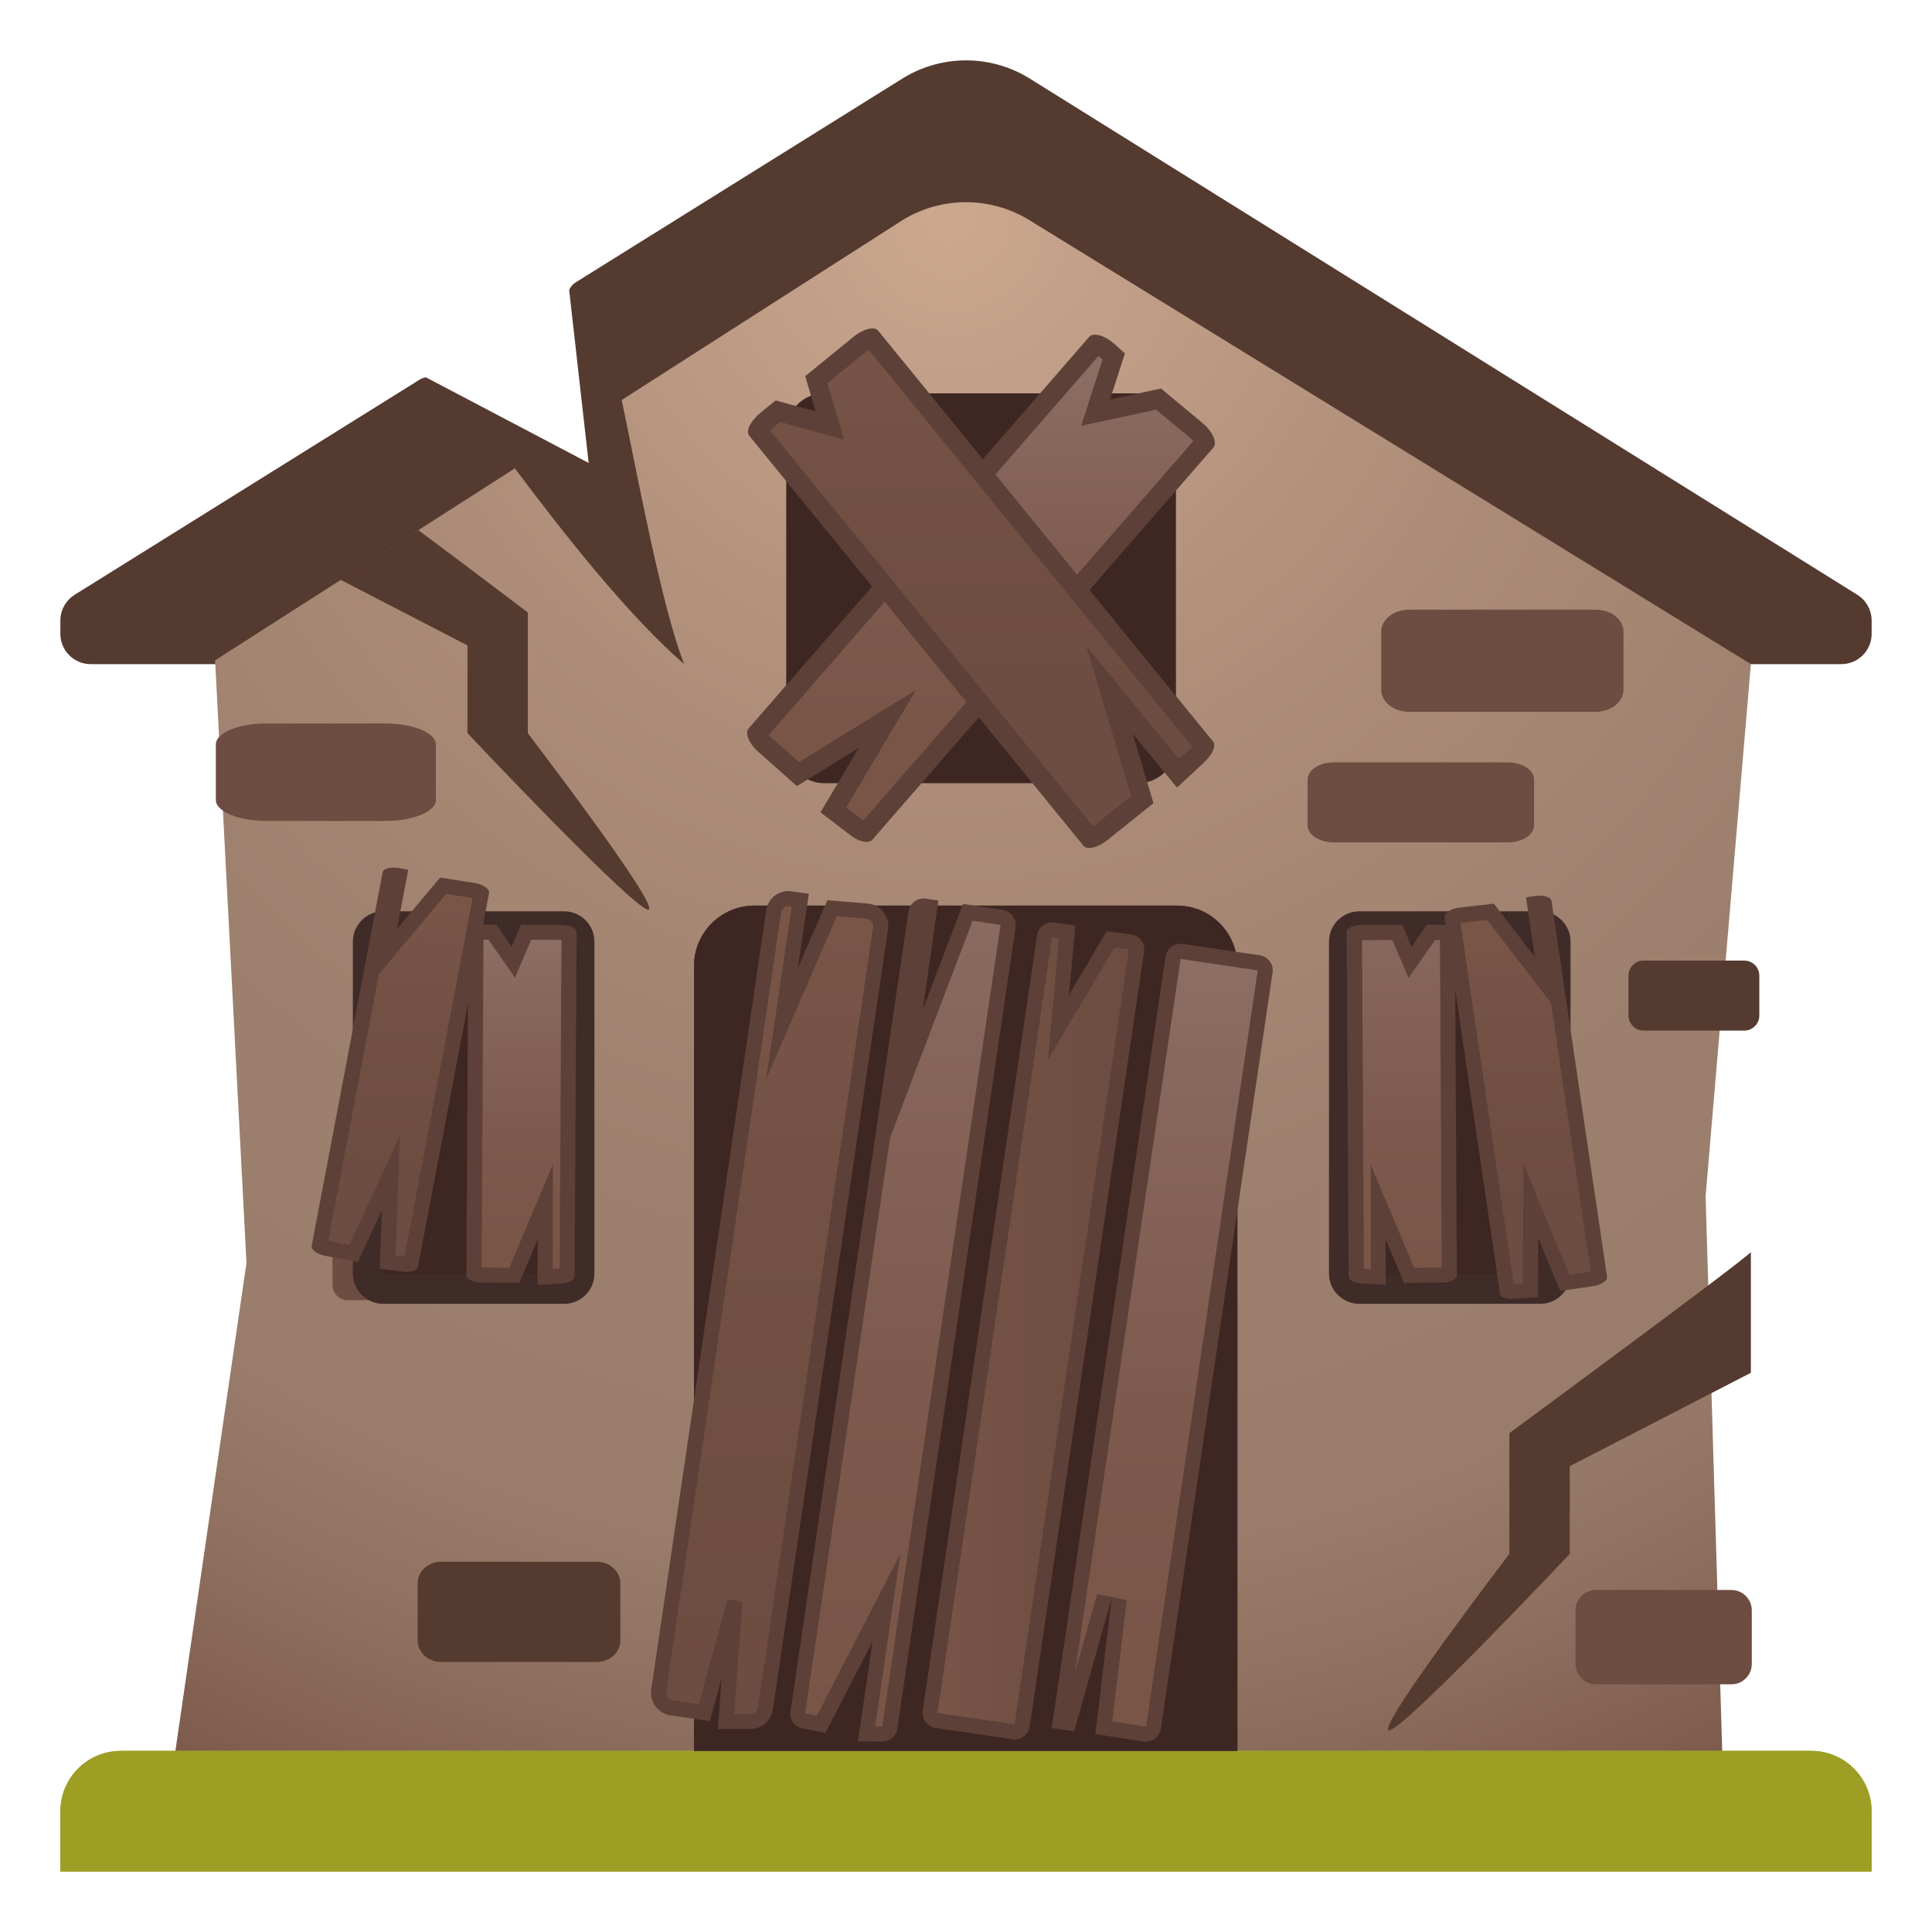 <?xml version="1.0" encoding="utf-8"?>
<!-- Generator: Adobe Illustrator 24.0.3, SVG Export Plug-In . SVG Version: 6.00 Build 0)  -->
<svg version="1.1" id="Layer_1" xmlns="http://www.w3.org/2000/svg" xmlns:xlink="http://www.w3.org/1999/xlink" x="0px" y="0px"
	 viewBox="0 0 128 128" style="enable-background:new 0 0 128 128;" xml:space="preserve">
<path style="fill:#553A30;" d="M123.06,39.41L68.12,5.14c-2.53-1.52-5.7-1.52-8.23,0L38.12,18.72c-0.19,0.12-0.34,0.3-0.41,0.51
	L39,30.67L28.22,25c-0.14,0.02-0.28,0.07-0.4,0.14L4.94,39.41C4.36,39.78,4,40.42,4,41.11V42c0,1.1,0.9,2,2,2h116c1.1,0,2-0.9,2-2
	v-0.89C124,40.42,123.64,39.78,123.06,39.41z"/>
<radialGradient id="SVGID_1_" cx="62.995" cy="113.667" r="116.95" gradientTransform="matrix(1 0 0 -1 0 128)" gradientUnits="userSpaceOnUse">
	<stop  offset="0" style="stop-color:#CCA88F"/>
	<stop  offset="0.08" style="stop-color:#C3A089"/>
	<stop  offset="0.328" style="stop-color:#AC8C78"/>
	<stop  offset="0.561" style="stop-color:#9E806E"/>
	<stop  offset="0.762" style="stop-color:#997C6B"/>
	<stop  offset="0.845" style="stop-color:#917262"/>
	<stop  offset="0.983" style="stop-color:#7C594B"/>
	<stop  offset="1" style="stop-color:#795548"/>
</radialGradient>
<path style="fill:url(#SVGID_1_);" d="M68.19,14.58c-2.57-1.58-5.81-1.58-8.39,0L41.19,26.5c0.94,4.45,2.64,13.75,4.14,17.5
	c-3.67-3.17-8-8.67-11.22-12.97L14.25,43.75l2.08,39.92L11,120.25L114.25,121L113,79.25L116,44L68.19,14.58z"/>
<path style="fill:#6D4C41;" d="M105.73,105.34h8.98c0.74,0,1.35,0.6,1.35,1.35v3.55c0,0.74-0.6,1.35-1.35,1.35h-8.98
	c-0.74,0-1.35-0.6-1.35-1.35v-3.55C104.39,105.94,104.99,105.34,105.73,105.34z"/>
<path style="fill:#553A30;" d="M108.89,63.64h6.67c0.55,0,1,0.45,1,1v2.64c0,0.55-0.45,1-1,1h-6.67c-0.55,0-1-0.45-1-1v-2.64
	C107.89,64.09,108.34,63.64,108.89,63.64z"/>
<path style="fill:#6D4C41;" d="M88.36,50.51h11.55c0.96,0,1.73,0.51,1.73,1.14v3.02c0,0.63-0.77,1.14-1.73,1.14H88.36
	c-0.96,0-1.73-0.51-1.73-1.14v-3.02C86.63,51.03,87.4,50.51,88.36,50.51z"/>
<path style="fill:#6D4C41;" d="M93.36,40.39h12.35c1.02,0,1.85,0.65,1.85,1.46v3.85c0,0.81-0.83,1.46-1.85,1.46H93.36
	c-1.02,0-1.85-0.65-1.85-1.46v-3.85C91.51,41.04,92.34,40.39,93.36,40.39z"/>
<path style="fill:#6D4C41;" d="M25.52,47.93h-7.86c-1.86,0-3.36,0.62-3.36,1.39V53c0,0.77,1.51,1.39,3.36,1.39h7.86
	c1.86,0,3.36-0.62,3.36-1.39v-3.67C28.88,48.56,27.38,47.93,25.52,47.93z"/>
<path style="fill:#553A30;" d="M39.55,103.47H29.22c-0.85,0-1.55,0.64-1.55,1.43v3.78c0,0.79,0.69,1.43,1.55,1.43h10.33
	c0.85,0,1.55-0.64,1.55-1.43v-3.78C41.1,104.11,40.4,103.47,39.55,103.47z"/>
<rect x="31.24" y="118.29" style="fill:#6D4C41;" width="8.67" height="4.64"/>
<path style="fill:#6D4C41;" d="M28.58,81.5h-5.55c-0.55,0-1,0.45-1,1v2.64c0,0.55,0.45,1,1,1h5.55c0.55,0,1-0.45,1-1V82.5
	C29.58,81.94,29.13,81.5,28.58,81.5z"/>
<rect x="14.91" y="118.29" style="fill:#6D4C41;" width="4.34" height="4.64"/>
<path style="fill:#8BC34A;" d="M124,124H4v-4c0-2.21,1.79-4,4-4h112c2.21,0,4,1.79,4,4V124z"/>
<path style="fill:#9E9D24;" d="M124,124H4v-4c0-2.21,1.79-4,4-4h112c2.21,0,4,1.79,4,4V124z"/>
<path style="fill:#3E2723;" d="M81.98,116h-36V64c0-2.21,1.79-4,4-4h28c2.21,0,4,1.79,4,4V116z"/>
<g>
	<path style="fill:#3E2723;" d="M77.98,63c0.55,0,1,0.45,1,1v49h-30V64c0-0.55,0.45-1,1-1H77.98 M77.98,60h-28c-2.21,0-4,1.79-4,4
		v52h36V64C81.98,61.79,80.19,60,77.98,60z"/>
</g>
<path style="fill:#3E2723;" d="M75.39,51.89H54.61c-1.39,0-2.52-1.13-2.52-2.52V28.58c0-1.39,1.13-2.52,2.52-2.52h20.78
	c1.39,0,2.52,1.13,2.52,2.52v20.78C77.92,50.76,76.79,51.89,75.39,51.89z"/>
<path style="fill:#3E2723;" d="M37.38,86.38h-12c-1.1,0-2-0.9-2-2v-22c0-1.1,0.9-2,2-2h12c1.1,0,2,0.9,2,2v22
	C39.38,85.48,38.48,86.38,37.38,86.38z"/>
<g style="opacity:0.2;">
	<path style="fill:#424242;" d="M37.38,62.38v22h-12v-22L37.38,62.38 M37.38,60.38h-12c-1.1,0-2,0.9-2,2v22c0,1.1,0.9,2,2,2h12
		c1.1,0,2-0.9,2-2v-22C39.38,61.27,38.48,60.38,37.38,60.38z"/>
</g>
<path style="fill:#3E2723;" d="M90.05,86.38h12c1.1,0,2-0.9,2-2v-22c0-1.1-0.9-2-2-2h-12c-1.1,0-2,0.9-2,2v22
	C88.05,85.48,88.95,86.38,90.05,86.38z"/>
<g style="opacity:0.2;">
	<path style="fill:#424242;" d="M102.05,62.38v22h-12v-22L102.05,62.38 M102.05,60.38h-12c-1.1,0-2,0.9-2,2v22c0,1.1,0.9,2,2,2h12
		c1.1,0,2-0.9,2-2v-22C104.05,61.27,103.15,60.38,102.05,60.38z"/>
</g>
<linearGradient id="SVGID_2_" gradientUnits="userSpaceOnUse" x1="59.83" y1="71.273" x2="59.83" y2="13.63" gradientTransform="matrix(1 0 0 -1 0 128)">
	<stop  offset="0" style="stop-color:#8D6E63"/>
	<stop  offset="0.185" style="stop-color:#87665B"/>
	<stop  offset="0.622" style="stop-color:#7D594D"/>
	<stop  offset="1" style="stop-color:#795548"/>
</linearGradient>
<path style="fill:url(#SVGID_2_);" d="M57.41,114.88l1.32-9.02l-4.32,8.38l-1.14-0.21c-0.27-0.05-0.44-0.3-0.4-0.56l7.82-53.01
	c0.04-0.24,0.25-0.43,0.49-0.43l0.42,0.06l-1.59,11.19l4.11-10.82l2.25,0.34c0.27,0.04,0.46,0.3,0.42,0.57l-7.84,53.1
	c-0.04,0.24-0.25,0.43-0.49,0.43C58.46,114.9,57.41,114.88,57.41,114.88z"/>
<path style="fill:#5D4037;" d="M64.44,61l1.85,0.28l-7.84,53.1h-0.47l0.8-5.49l0.87-5.93l-2.75,5.32l-2.78,5.39l-0.78-0.14
	l5.63-38.15l3.09-8.14L64.44,61 M61.18,59.53c-0.49,0-0.91,0.36-0.99,0.85l-7.82,53.01c-0.08,0.53,0.28,1.03,0.81,1.13l1.51,0.28
	l3.12-6.05l-0.97,6.62l1.61,0.01h0.01c0.5,0,0.92-0.36,0.99-0.85l7.84-53.1c0.08-0.55-0.3-1.05-0.84-1.14l-2.65-0.4l-2.66,7
	l1.03-7.23l-0.84-0.12C61.27,59.53,61.22,59.53,61.18,59.53z"/>
<linearGradient id="SVGID_3_" gradientUnits="userSpaceOnUse" x1="61.624" y1="39.82" x2="75.326" y2="39.82" gradientTransform="matrix(1 0 0 -1 0 128)">
	<stop  offset="0" style="stop-color:#795548"/>
	<stop  offset="0.403" style="stop-color:#725044"/>
	<stop  offset="1" style="stop-color:#6D4C41"/>
</linearGradient>
<path style="fill:url(#SVGID_3_);" d="M67.16,114.74l-5.11-0.75c-0.13-0.02-0.25-0.09-0.33-0.2s-0.11-0.24-0.09-0.37l7.58-51.38
	c0.04-0.24,0.25-0.43,0.49-0.43l1.01,0.14l-0.57,6.31l3.45-5.82l1.29,0.16c0.13,0.02,0.25,0.09,0.34,0.19s0.12,0.24,0.1,0.38
	l-7.58,51.35c-0.04,0.24-0.25,0.43-0.49,0.43C67.21,114.75,67.18,114.74,67.16,114.74z"/>
<path style="fill:#5D4037;" d="M69.7,62.11l0.46,0.07l-0.73,8.03l2.25-3.8l2.16-3.64l0.96,0.12l-7.58,51.35l-5.11-0.75L69.7,62.11
	 M69.7,61.11c-0.49,0-0.91,0.36-0.99,0.85l-7.58,51.38c-0.08,0.55,0.3,1.05,0.84,1.14l5.11,0.75c0.05,0.01,0.1,0.01,0.15,0.01
	c0.49,0,0.91-0.36,0.99-0.85l7.58-51.35c0.08-0.55-0.31-1.07-0.87-1.14l-1.61-0.2l-2.49,4.2l0.41-4.58l-1.41-0.2
	C69.79,61.11,69.75,61.11,69.7,61.11z"/>
<linearGradient id="SVGID_4_" gradientUnits="userSpaceOnUse" x1="50.99" y1="67" x2="50.99" y2="15.85" gradientTransform="matrix(1 0 0 -1 0 128)">
	<stop  offset="0" style="stop-color:#795548"/>
	<stop  offset="0.403" style="stop-color:#725044"/>
	<stop  offset="1" style="stop-color:#6D4C41"/>
</linearGradient>
<path style="fill:url(#SVGID_4_);stroke:#5D4037;stroke-miterlimit:10;" d="M51.26,60.38l-7.62,51.63c-0.08,0.55,0.3,1.05,0.84,1.14
	l2.18,0.32l2.02-7.38l-0.58,7.96h1.62c0.5,0,0.92-0.36,0.99-0.85l7.63-51.7c0.08-0.57-0.33-1.1-0.91-1.14l-2.3-0.19l-3.32,7.65
	l1.21-8.18l-0.62-0.09C51.85,59.46,51.34,59.83,51.26,60.38z"/>
<linearGradient id="SVGID_5_" gradientUnits="userSpaceOnUse" x1="77.038" y1="64.018" x2="77.038" y2="14.77" gradientTransform="matrix(1 0 0 -1 0 128)">
	<stop  offset="0" style="stop-color:#8D6E63"/>
	<stop  offset="0.185" style="stop-color:#87665B"/>
	<stop  offset="0.622" style="stop-color:#7D594D"/>
	<stop  offset="1" style="stop-color:#795548"/>
</linearGradient>
<path style="fill:url(#SVGID_5_);" d="M75.86,114.89l-2.72-0.42l1.02-8.52l-0.98-0.2l-2.37,8.39l-0.56-0.08l7.47-50.61
	c0.04-0.24,0.25-0.43,0.49-0.43l5.19,0.76c0.27,0.04,0.46,0.29,0.42,0.57l-7.4,50.11c-0.04,0.24-0.25,0.43-0.49,0.43
	C75.93,114.9,75.88,114.9,75.86,114.89z"/>
<path style="fill:#5D4037;" d="M78.22,63.53l5.11,0.76l-7.4,50.11l-2.24-0.35l0.96-8.04l-1.96-0.39l-1.46,5.15L78.22,63.53
	 M78.21,62.53c-0.49,0-0.91,0.36-0.99,0.85l-7.54,51.11l1.48,0.22l2.49-8.82l-1.08,9l3.2,0.49c0.05,0.01,0.1,0.01,0.15,0.01
	c0.49,0,0.91-0.36,0.99-0.85l7.4-50.11c0.08-0.55-0.3-1.05-0.84-1.14l-5.11-0.75C78.31,62.54,78.26,62.53,78.21,62.53z"/>
<linearGradient id="SVGID_6_" gradientUnits="userSpaceOnUse" x1="34.55" y1="65.651" x2="34.55" y2="44.39" gradientTransform="matrix(1 0 0 -1 0 128)">
	<stop  offset="0" style="stop-color:#8D6E63"/>
	<stop  offset="0.185" style="stop-color:#87665B"/>
	<stop  offset="0.622" style="stop-color:#7D594D"/>
	<stop  offset="1" style="stop-color:#795548"/>
</linearGradient>
<path style="fill:url(#SVGID_6_);" d="M36.12,79.64l-2.05,4.86l-2.2-0.03c-0.22,0-0.39-0.05-0.47-0.09l0.13-22.53
	c0.09-0.04,0.26-0.09,0.49-0.09h0.6l1.39,1.99l0.85-1.98l2.34,0.01c0.24,0,0.41,0.05,0.5,0.09l-0.13,22.57
	c-0.07,0.03-0.2,0.07-0.39,0.08l-1.07,0.06L36.12,79.64z"/>
<path style="fill:#5D4037;" d="M32.03,62.24v0.02h0.33l0.73,1.04l1.03,1.47l0.71-1.66l0.36-0.85l2.01,0.01l-0.12,21.76l-0.46,0.03
	v-1.95l0.01-4.97l-1.93,4.58L33.74,84l-1.83-0.02L32.03,62.24 M32.02,61.26c-0.55,0-0.99,0.2-0.99,0.46L30.9,84.5
	c0,0.25,0.42,0.46,0.96,0.47L34.4,85l1.22-2.88l-0.01,3.01l1.6-0.1c0.49-0.03,0.86-0.22,0.86-0.45l0.13-22.83
	c0-0.26-0.44-0.46-1-0.47l-2.68-0.02l-0.62,1.46l-1.02-1.46h-0.85C32.03,61.26,32.02,61.26,32.02,61.26z"/>
<linearGradient id="SVGID_7_" gradientUnits="userSpaceOnUse" x1="26.531" y1="68.179" x2="26.531" y2="49.656" gradientTransform="matrix(0.999 0.041 0.041 -0.999 -2.343 126.875)">
	<stop  offset="0" style="stop-color:#795548"/>
	<stop  offset="0.403" style="stop-color:#725044"/>
	<stop  offset="1" style="stop-color:#6D4C41"/>
</linearGradient>
<path style="fill:url(#SVGID_7_);" d="M26.97,83.77c-0.05,0-0.11,0-0.16-0.01l-1.14-0.13l0.22-5.91l-2.47,5.33l-1.78-0.34
	c-0.24-0.04-0.4-0.13-0.47-0.19L25.83,58c0.05-0.01,0.13-0.03,0.24-0.03c0.09,0,0.18,0.01,0.27,0.03l0.12,0.02l-1.01,5.32l3.91-4.67
	l2,0.32c0.27,0.04,0.44,0.14,0.52,0.2l-4.67,24.55C27.16,83.76,27.08,83.77,26.97,83.77z"/>
<path style="fill:#5D4037;" d="M29.56,59.22l1.72,0.27c0.01,0,0.02,0,0.03,0.01L26.8,83.26l-0.6-0.07l0.11-2.96l0.18-4.97
	l-2.09,4.51l-1.26,2.72l-1.4-0.27l3.36-17.68l1.97-2.35L29.56,59.22 M26.06,57.48c-0.38,0-0.67,0.12-0.71,0.32l-4.7,24.74
	C20.6,82.8,21,83.1,21.54,83.2l2.17,0.41l1.59-3.43l-0.14,3.88l1.6,0.19c0.08,0.01,0.15,0.01,0.22,0.01c0.38,0,0.67-0.12,0.71-0.32
	l4.71-24.77c0.05-0.27-0.39-0.58-0.96-0.67l-2.28-0.36l-2.86,3.41l0.75-3.92l-0.61-0.12C26.3,57.49,26.18,57.48,26.06,57.48
	L26.06,57.48z"/>
<linearGradient id="SVGID_8_" gradientUnits="userSpaceOnUse" x1="92.88" y1="70.674" x2="92.88" y2="41.921" gradientTransform="matrix(1 0 0 -1 0 128)">
	<stop  offset="0" style="stop-color:#8D6E63"/>
	<stop  offset="0.185" style="stop-color:#87665B"/>
	<stop  offset="0.622" style="stop-color:#7D594D"/>
	<stop  offset="1" style="stop-color:#795548"/>
</linearGradient>
<path style="fill:url(#SVGID_8_);" d="M90.25,84.54c-0.2-0.01-0.33-0.05-0.39-0.08l-0.13-22.57c0.09-0.04,0.26-0.09,0.5-0.09
	l2.34-0.01l0.85,1.98l1.39-1.99h0.59c0.24,0,0.41,0.05,0.5,0.09l0.13,22.53c-0.08,0.04-0.25,0.09-0.47,0.09l-2.19,0.03l-2.05-4.86
	l0.01,4.97L90.25,84.54L90.25,84.54z"/>
<path style="fill:#5D4037;" d="M95.4,62.25l0.12,21.72L93.69,84l-0.95-2.26l-1.93-4.58l0.01,4.97v1.95l-0.46-0.03l-0.12-21.76
	l2.01-0.01l0.36,0.85l0.71,1.66l1.03-1.47l0.73-1.04h0.33L95.4,62.25 M95.4,61.26h-0.01h-0.85l-1.02,1.46l-0.62-1.46l-2.68,0.02
	c-0.55,0-1,0.21-1,0.47l0.13,22.83c0,0.23,0.37,0.42,0.86,0.45l1.6,0.1l-0.01-3.01L93.03,85l2.53-0.03
	c0.54-0.01,0.96-0.22,0.96-0.47l-0.13-22.78C96.39,61.47,95.95,61.26,95.4,61.26z"/>
<linearGradient id="SVGID_9_" gradientUnits="userSpaceOnUse" x1="101.07" y1="65.679" x2="101.07" y2="47.266" gradientTransform="matrix(1 0 0 -1 0 128)">
	<stop  offset="0" style="stop-color:#795548"/>
	<stop  offset="0.403" style="stop-color:#725044"/>
	<stop  offset="1" style="stop-color:#6D4C41"/>
</linearGradient>
<path style="fill:url(#SVGID_9_);" d="M100.14,85.58c-0.14,0-0.23-0.02-0.29-0.04L96.2,60.81c0.08-0.06,0.26-0.14,0.53-0.17
	l2.01-0.23l3.72,4.82l-0.79-5.35l0.12-0.02c0.08-0.01,0.15-0.02,0.22-0.02c0.14,0,0.23,0.02,0.29,0.04l3.64,24.69
	c-0.08,0.05-0.24,0.13-0.48,0.17l-1.8,0.26l-2.25-5.43l-0.03,5.91C101.38,85.48,100.14,85.58,100.14,85.58z"/>
<path style="fill:#5D4037;" d="M98.52,60.94l2.37,3.08l1.87,2.43l2.63,17.8l-1.41,0.21l-1.15-2.77l-1.9-4.59l-0.02,4.97l-0.01,2.96
	l-0.61,0.05l-3.53-23.93h0.03L98.52,60.94 M102.01,59.34c-0.09,0-0.19,0.01-0.29,0.02l-0.62,0.09l0.59,3.95l-2.72-3.53l-2.29,0.26
	c-0.57,0.07-1.02,0.36-0.98,0.63l3.68,24.95c0.03,0.21,0.35,0.35,0.77,0.35c0.05,0,0.1,0,0.15-0.01l1.6-0.12l0.02-3.89l1.45,3.49
	l2.18-0.32c0.55-0.08,0.96-0.36,0.92-0.62l-3.68-24.91C102.75,59.48,102.43,59.34,102.01,59.34L102.01,59.34z"/>
<linearGradient id="SVGID_10_" gradientUnits="userSpaceOnUse" x1="64.98" y1="103.561" x2="64.98" y2="78.237" gradientTransform="matrix(1 0 0 -1 0 128)">
	<stop  offset="0" style="stop-color:#8D6E63"/>
	<stop  offset="0.185" style="stop-color:#87665B"/>
	<stop  offset="0.622" style="stop-color:#7D594D"/>
	<stop  offset="1" style="stop-color:#795548"/>
</linearGradient>
<path style="fill:url(#SVGID_10_);" d="M57.38,55.13c-0.12-0.02-0.36-0.1-0.66-0.33l-1.51-1.15l3.58-6.02l-5.92,3.65l-2.19-1.93
	c-0.36-0.32-0.5-0.61-0.54-0.74l22.43-25.79c0.17,0.02,0.47,0.15,0.8,0.44l0.4,0.36l-1.21,3.72l4.17-0.9l2.49,2.07
	c0.4,0.33,0.56,0.66,0.6,0.79L57.38,55.13z"/>
<path style="fill:#5D4037;" d="M72.77,23.59c0.06,0.04,0.12,0.09,0.19,0.15l0.09,0.08l-0.73,2.26l-0.69,2.13l2.19-0.47l2.77-0.6
	L78.84,29c0.09,0.07,0.16,0.15,0.22,0.22L57.2,54.36l-0.09-0.06l-1.05-0.8L58,50.23l2.69-4.52l-4.48,2.76l-3.27,2.02l-1.83-1.61
	c-0.07-0.06-0.13-0.12-0.18-0.18L72.77,23.59 M72.55,22.17c-0.16,0-0.29,0.05-0.38,0.14L49.6,48.26c-0.27,0.31,0.02,1.01,0.66,1.57
	l2.54,2.25l4.09-2.52l-2.53,4.26l1.96,1.5c0.39,0.3,0.79,0.46,1.09,0.46c0.16,0,0.29-0.05,0.38-0.14l22.6-25.99
	c0.28-0.32-0.05-1.07-0.74-1.64l-2.73-2.27l-3.38,0.73l0.99-3.06l-0.72-0.64C73.38,22.39,72.89,22.17,72.55,22.17z"/>
<linearGradient id="SVGID_11_" gradientUnits="userSpaceOnUse" x1="65.005" y1="107.461" x2="65.005" y2="81.322" gradientTransform="matrix(1 0 0 -1 0 128)">
	<stop  offset="0" style="stop-color:#795548"/>
	<stop  offset="0.403" style="stop-color:#725044"/>
	<stop  offset="1" style="stop-color:#6D4C41"/>
</linearGradient>
<path style="fill:url(#SVGID_11_);" d="M50.22,28.56c0.05-0.13,0.21-0.41,0.57-0.71l0.75-0.61l3.44,0.96l-0.89-3.04l2.86-2.33
	c0.34-0.28,0.65-0.4,0.81-0.42l22.03,27.03c-0.04,0.12-0.17,0.34-0.44,0.6l-1.3,1.21l-4.54-5.54l2.17,7.27l-2.7,2.17
	c-0.35,0.27-0.63,0.37-0.77,0.39L50.22,28.56z"/>
<path style="fill:#5D4037;" d="M57.56,23.18l21.43,26.29l-0.08,0.08l-0.8,0.74l-2.07-2.52l-4.07-4.97l1.84,6.16l1.13,3.78
	l-2.35,1.89c-0.06,0.05-0.12,0.09-0.17,0.12L51.01,28.52c0.05-0.05,0.11-0.11,0.18-0.17l0.49-0.4l2,0.56l2.24,0.62l-0.66-2.23
	l-0.45-1.51l2.53-2.06C57.43,23.27,57.49,23.22,57.56,23.18 M57.8,21.76c-0.34,0-0.82,0.2-1.26,0.56l-3.19,2.6l0.69,2.34l-2.65-0.73
	l-1.01,0.82c-0.66,0.54-0.99,1.22-0.74,1.52l22.14,27.16c0.08,0.1,0.21,0.15,0.38,0.15c0.33,0,0.79-0.19,1.22-0.53l3.04-2.44
	l-1.38-4.61l2.94,3.58l1.8-1.68c0.56-0.52,0.81-1.11,0.58-1.38L58.18,21.91C58.1,21.81,57.97,21.76,57.8,21.76z"/>
<path style="fill:#553A30;" d="M116,82.95c-0.38,0.5-16,12-16,12v8c0,0-8.75,11.44-8,11.69s12-11.69,12-11.69v-5.81l12-6.19V82.95z"
	/>
<path style="fill:#553A30;" d="M34.97,48.58v-8c0,0-3.54-2.69-7.26-5.46l-5.15,3.29l8.41,4.35v5.81c0,0,11.25,11.94,12,11.69
	S34.97,48.58,34.97,48.58z"/>
</svg>
